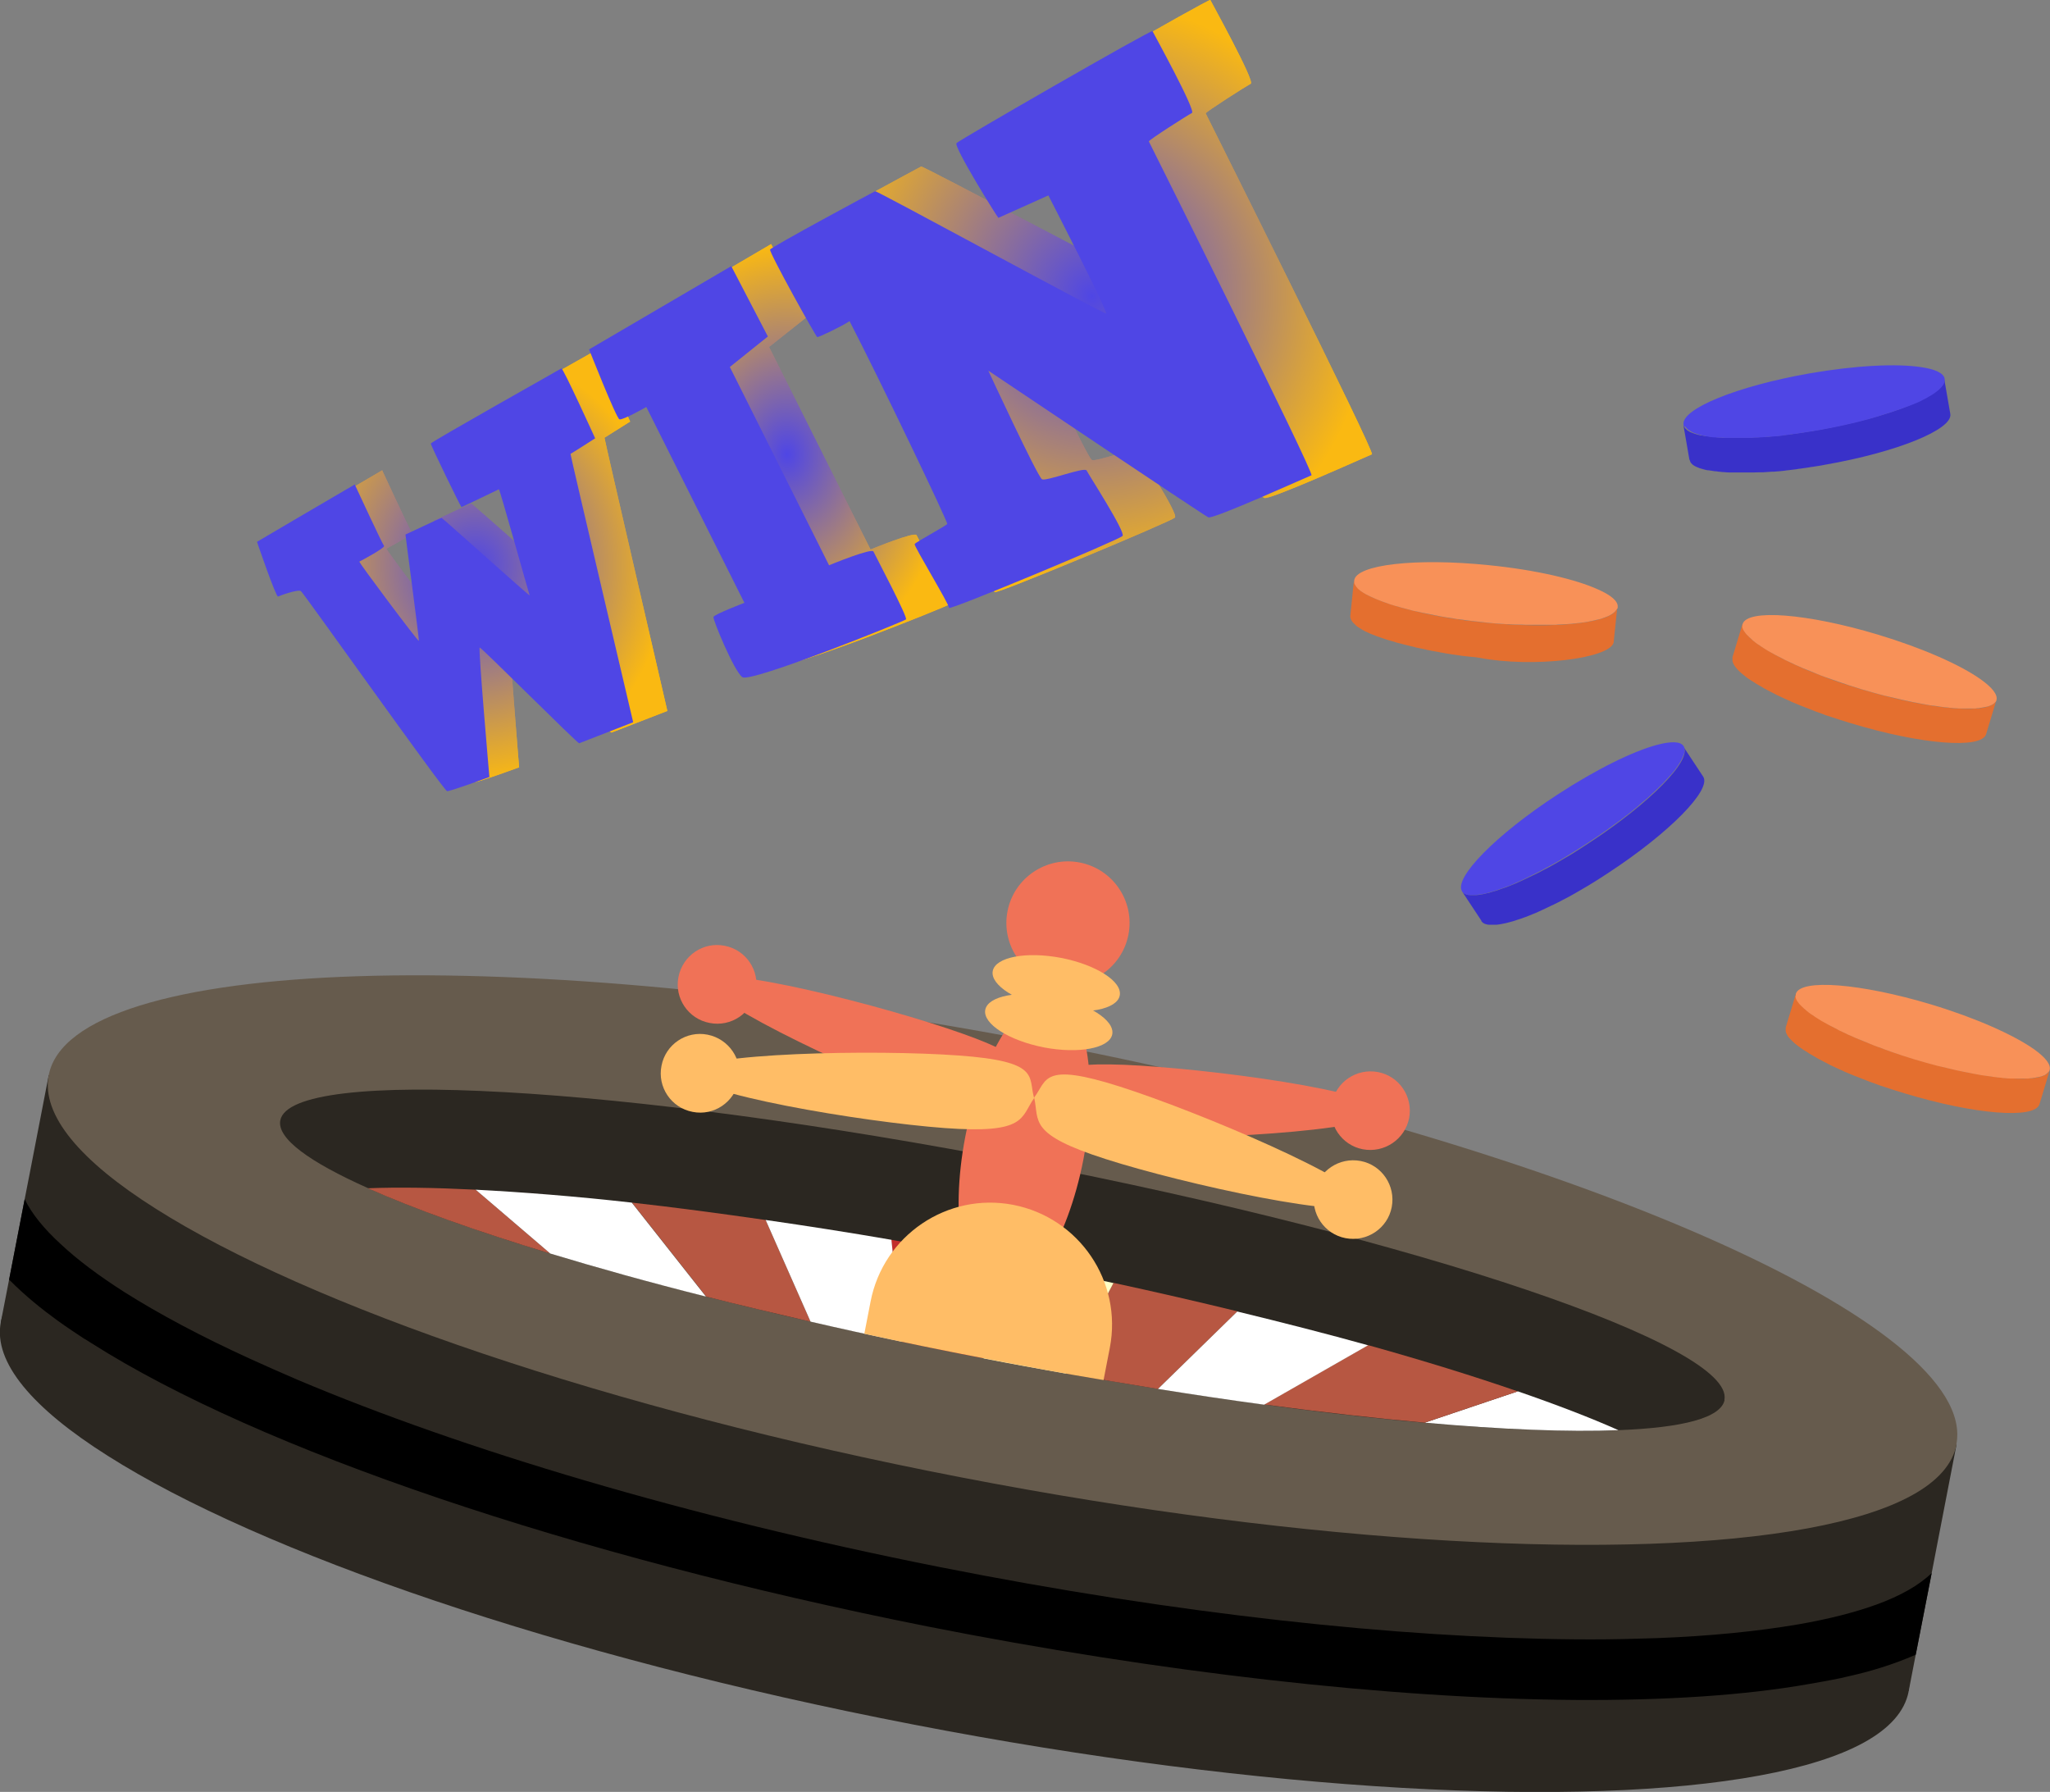 <svg width="595" height="520" viewBox="0 0 595 520" fill="none" xmlns="http://www.w3.org/2000/svg">
<rect x="0" y="0" width="595" height="520" fill="#808080" stroke="none"/>
<g clip-path="url(#clip0_402_1506)">
<path d="M110.935 136.524C110.935 136.524 119.035 154 119.505 154.528C119.974 155.056 112.403 159.102 112.168 159.22C111.874 159.337 129.601 182.912 129.777 182.501C129.953 182.149 125.903 151.185 125.961 151.127C126.079 151.127 136.527 146.142 136.761 146.142C136.996 146.142 163.175 169.424 162.94 168.896C162.705 168.368 154.194 137.462 153.959 137.58C153.725 137.697 142.983 142.916 142.748 142.916C142.455 142.916 133.651 124.678 133.709 124.209C133.709 123.681 172.449 101.983 172.918 101.689C173.388 101.396 182.896 122.332 182.896 122.332C182.896 122.332 175.559 126.965 175.442 127.024C175.325 127.082 193.696 206.311 193.696 206.311C193.696 206.311 177.907 212.41 177.496 212.586C177.027 212.762 148.442 184.378 147.972 184.437C147.503 184.437 150.672 222.673 150.672 222.673C150.672 222.673 138.992 226.954 138.053 226.895C137.114 226.837 95.616 168.661 94.794 168.075C93.972 167.488 88.572 169.424 87.927 169.717C87.34 170.01 81.646 153.355 81.763 153.59C81.763 153.59 110.759 136.583 111.053 136.407L110.935 136.524Z" fill="url(#paint0_radial_402_1506)"/>
<path d="M252.686 159.454C253.39 159.161 265.481 154.235 266.01 155.29C266.538 156.346 276.282 174.76 275.636 175.347C274.99 175.933 228.914 194.465 226.449 192.764C223.984 191.063 217.644 175.757 217.879 174.936C218.114 174.174 227.153 170.655 227.153 170.655L198.157 112.832C198.157 112.832 190.996 116.878 190.057 116.526C189.118 116.175 181.077 95.884 181.077 95.884L223.807 70.842L234.666 91.603L223.22 100.692L252.627 159.395L252.686 159.454Z" fill="url(#paint1_radial_402_1506)"/>
<path d="M278.512 152.945C278.864 152.475 287.962 147.491 288.314 146.963C288.666 146.435 268.475 104.446 259.436 86.97C257.264 88.436 250.103 91.896 249.692 91.778C249.223 91.603 235.312 66.679 235.723 65.916C236.075 65.154 266.89 48.557 267.36 48.323C267.829 48.03 335.799 84.272 336.621 84.096C337.442 83.92 319.54 49.144 319.54 49.144C319.54 49.144 304.631 55.888 304.455 55.947C304.279 56.064 291.014 34.835 292.012 33.779C293.01 32.841 351.06 -0.528 351.295 -3.01721e-05C351.529 0.528 364.266 23.575 363.034 24.279C361.801 24.924 349.827 32.548 349.945 32.9C350.121 33.251 399.249 131.481 398.193 131.833C397.136 132.243 368.434 145.204 366.966 144.5C365.499 143.855 300.992 101.338 300.992 101.338C300.992 101.338 315.608 132.888 316.899 133.475C318.19 134.12 329.812 129.604 330.34 130.777C330.869 131.95 342.021 149.015 341.023 150.188C340.025 151.303 288.549 172.766 288.666 171.828C288.784 170.89 278.16 153.472 278.453 153.003L278.512 152.945Z" fill="url(#paint2_radial_402_1506)"/>
<path d="M110.935 136.524C110.935 136.524 119.035 154 119.505 154.528C119.974 155.056 112.403 159.102 112.168 159.22C111.874 159.337 129.601 182.912 129.777 182.501C129.953 182.149 125.903 151.185 125.961 151.127C126.079 151.127 136.527 146.142 136.761 146.142C136.996 146.142 163.175 169.424 162.94 168.896C162.705 168.368 154.194 137.462 153.959 137.58C153.725 137.697 142.983 142.916 142.748 142.916C142.455 142.916 133.651 124.678 133.709 124.209C133.709 123.681 172.449 101.983 172.918 101.689C173.388 101.396 182.896 122.332 182.896 122.332C182.896 122.332 175.559 126.965 175.442 127.024C175.325 127.082 193.696 206.311 193.696 206.311C193.696 206.311 177.907 212.41 177.496 212.586C177.027 212.762 148.442 184.378 147.972 184.437C147.503 184.437 150.672 222.673 150.672 222.673C150.672 222.673 138.992 226.954 138.053 226.895C137.114 226.837 95.616 168.661 94.794 168.075C93.972 167.488 88.572 169.424 87.927 169.717C87.34 170.01 81.646 153.355 81.763 153.59C81.763 153.59 110.759 136.583 111.053 136.407L110.935 136.524Z" fill="url(#paint3_radial_402_1506)"/>
<path d="M252.686 159.454C253.39 159.161 265.481 154.235 266.01 155.29C266.538 156.346 276.282 174.76 275.636 175.347C274.99 175.933 228.914 194.465 226.449 192.764C223.984 191.063 217.644 175.757 217.879 174.936C218.114 174.174 227.153 170.655 227.153 170.655L198.157 112.832C198.157 112.832 190.996 116.878 190.057 116.526C189.118 116.175 181.077 95.884 181.077 95.884L223.807 70.842L234.666 91.603L223.22 100.692L252.627 159.395L252.686 159.454Z" fill="url(#paint4_radial_402_1506)"/>
<path d="M278.512 152.945C278.864 152.475 287.962 147.491 288.314 146.963C288.666 146.435 268.475 104.446 259.436 86.97C257.264 88.436 250.103 91.896 249.692 91.778C249.223 91.603 235.312 66.679 235.723 65.916C236.075 65.154 266.89 48.557 267.36 48.323C267.829 48.03 335.799 84.272 336.621 84.096C337.442 83.92 319.54 49.144 319.54 49.144C319.54 49.144 304.631 55.888 304.455 55.947C304.279 56.064 291.014 34.835 292.012 33.779C293.01 32.841 351.06 -0.528 351.295 -3.01721e-05C351.529 0.528 364.266 23.575 363.034 24.279C361.801 24.924 349.827 32.548 349.945 32.9C350.121 33.251 399.249 131.481 398.193 131.833C397.136 132.243 368.434 145.204 366.966 144.5C365.499 143.855 300.992 101.338 300.992 101.338C300.992 101.338 315.608 132.888 316.899 133.475C318.19 134.12 329.812 129.604 330.34 130.777C330.869 131.95 342.021 149.015 341.023 150.188C340.025 151.303 288.549 172.766 288.666 171.828C288.784 170.89 278.16 153.472 278.453 153.003L278.512 152.945Z" fill="url(#paint5_radial_402_1506)"/>
<path d="M103.011 140.688C103.011 140.688 110.994 157.929 111.463 158.399C111.933 158.926 104.596 162.856 104.303 162.973C104.009 163.09 121.383 186.313 121.559 185.961C121.735 185.61 117.627 155.173 117.685 155.114C117.803 155.114 127.898 150.247 128.192 150.306C128.427 150.306 153.959 173.294 153.725 172.766C153.49 172.239 145.038 141.861 144.803 141.978C144.568 142.095 134.179 147.139 133.944 147.139C133.709 147.139 125.022 129.194 125.022 128.724C125.022 128.255 162.529 107.202 162.94 106.909C163.409 106.674 172.742 127.2 172.742 127.2C172.742 127.2 165.698 131.715 165.581 131.715C165.464 131.774 183.777 209.595 183.777 209.595C183.777 209.595 168.516 215.518 168.105 215.694C167.694 215.87 139.696 187.838 139.227 187.897C138.757 187.897 142.044 225.488 142.044 225.488C142.044 225.488 130.716 229.651 129.777 229.593C128.837 229.534 88.161 172.121 87.34 171.535C86.518 170.948 81.235 172.825 80.707 173.118C80.12 173.412 74.485 156.991 74.603 157.226C74.603 157.226 102.718 140.688 103.011 140.571V140.688Z" fill="#4F46E5"/>
<path d="M240.653 164.028C241.357 163.735 252.979 158.985 253.508 160.041C253.977 161.096 263.545 179.159 262.958 179.745C262.371 180.331 217.938 198.218 215.473 196.517C213.066 194.817 206.844 179.745 207.079 179.041C207.314 178.279 216.06 174.936 216.06 174.936L187.592 118.11C187.592 118.11 180.666 122.039 179.786 121.687C178.846 121.335 170.981 101.396 170.981 101.396L212.244 77.235L222.868 97.643L211.833 106.498L240.712 164.204L240.653 164.028Z" fill="#4F46E5"/>
<path d="M265.54 157.812C265.834 157.343 274.638 152.534 274.931 152.065C275.225 151.596 255.444 110.369 246.581 93.186C244.527 94.593 237.601 97.936 237.19 97.819C236.779 97.643 223.162 73.188 223.514 72.426C223.866 71.663 253.507 55.712 253.977 55.477C254.447 55.243 320.186 91.133 321.008 90.957C321.829 90.781 304.279 56.709 304.279 56.709C304.279 56.709 289.957 63.16 289.781 63.218C289.605 63.277 276.634 42.458 277.631 41.52C278.629 40.523 334.214 8.503 334.508 9.031C334.742 9.559 347.186 32.137 345.953 32.782C344.779 33.368 333.275 40.699 333.451 41.051C333.627 41.403 381.64 137.521 380.643 137.932C379.645 138.283 352.116 150.775 350.708 150.13C349.299 149.484 286.847 107.554 286.847 107.554C286.847 107.554 301.168 138.459 302.46 139.104C303.751 139.691 314.845 135.41 315.373 136.524C315.901 137.638 326.76 154.411 325.821 155.525C324.882 156.639 275.401 177.282 275.46 176.402C275.577 175.464 265.188 158.398 265.481 157.929L265.54 157.812Z" fill="#4F46E5"/>
<path d="M553.972 490.854C551.741 502.465 536.128 510.558 510.713 515.25C459.295 524.75 367.26 520.235 264.895 500.413C162.353 480.591 75.483 450.506 31.285 422.474C9.45 408.693 -1.996 395.322 0.235 383.71C6.926 349.169 136.233 344.829 289.253 374.445C442.097 404.001 560.604 456.312 553.913 490.854H553.972Z" fill="#2B2721"/>
<path d="M567.883 419.132L562.365 447.633L560.663 456.488L556.319 478.714L556.026 480.18L553.972 490.795L534.25 486.983L533.78 486.866L478.665 476.251L474.85 475.548L86.4 400.424L75.6 398.313L24.3 388.402L20.485 387.64L0.235 383.71L2.583 371.63L2.641 371.336L7.161 347.996L8.628 340.489L14.146 311.988L44.374 317.853L291.014 365.589L297.94 366.938L537.654 413.267L567.883 419.132Z" fill="#2B2721"/>
<path d="M567.883 419.132C565.652 430.743 550.039 438.836 524.624 443.528C473.206 453.028 381.171 448.512 278.805 428.691C176.264 408.869 89.394 378.784 45.196 350.752C23.361 336.971 11.915 323.6 14.146 311.988C20.837 277.447 150.203 273.107 303.164 302.723C456.008 332.279 574.515 384.59 567.824 419.132H567.883Z" fill="#665B4D"/>
<path d="M500.558 406.23C499.561 411.449 488.408 414.323 469.743 415.027C437.636 416.317 383.284 411.215 320.303 400.424C308.916 398.548 297.295 396.378 285.438 394.091C273.581 391.803 262.077 389.458 250.866 386.995C188.296 373.448 135.998 357.907 106.768 344.771C89.687 337.147 80.355 330.344 81.353 325.125C84.346 309.525 180.666 314.862 296.414 337.264H296.532C412.28 359.666 503.552 390.631 500.5 406.23H500.558Z" fill="#2B2721"/>
<path d="M106.768 344.829C120.033 350.752 138.17 357.262 159.711 363.771L138.053 345.24C126.196 344.653 115.572 344.477 106.768 344.829Z" fill="#B75742"/>
<path d="M258.673 359.784L261.666 389.34C269.473 390.982 277.338 392.624 285.438 394.149L290.956 365.648C279.98 363.537 269.238 361.602 258.673 359.784Z" fill="#C22E2B"/>
<path d="M183.425 348.993L204.966 376.263C214.651 378.726 224.864 381.13 235.253 383.535L222.223 354.036C208.723 352.101 195.575 350.342 183.425 348.993Z" fill="#B75742"/>
<path d="M138.053 345.24L159.712 363.771C173.447 367.935 188.59 372.158 204.907 376.263L183.366 348.993C166.696 347.116 151.494 345.943 137.994 345.24H138.053Z" fill="white"/>
<path d="M222.223 354.036L235.253 383.535C243.882 385.528 252.686 387.464 261.725 389.34L258.732 359.784C246.171 357.614 234.079 355.737 222.281 354.036H222.223Z" fill="white"/>
<path d="M440.513 403.767L413.513 412.857C435.993 414.851 455.187 415.613 469.743 415.027C461.702 411.449 451.782 407.637 440.571 403.767H440.513Z" fill="white"/>
<path d="M397.078 390.337L366.908 407.579C383.578 409.807 399.191 411.567 413.513 412.857L440.513 403.767C427.776 399.369 413.219 394.853 397.019 390.337H397.078Z" fill="#B75742"/>
<path d="M323.18 372.275L309.327 398.547C318.425 400.131 327.347 401.656 336.093 403.063L359.16 380.544C347.597 377.729 335.623 374.972 323.18 372.275Z" fill="#B75742"/>
<path d="M359.16 380.544L336.093 403.063C346.658 404.764 356.989 406.289 366.908 407.637L397.078 390.396C385.28 387.112 372.426 383.828 359.16 380.602V380.544Z" fill="white"/>
<path d="M291.014 365.707L285.497 394.208C293.597 395.791 301.462 397.199 309.327 398.606L323.18 372.333C312.673 370.046 301.99 367.877 291.014 365.707Z" fill="#FEFEC6"/>
<path d="M327.523 271.231C325.645 280.907 316.253 287.24 306.568 285.364C296.884 283.487 290.544 274.104 292.423 264.428C294.301 254.751 303.692 248.418 313.377 250.294C323.062 252.171 329.401 261.554 327.523 271.231Z" fill="#F07257"/>
<path d="M306.157 287.534C315.255 292.167 318.953 313.044 314.434 336.56C309.855 360.077 298.644 378.022 288.431 378.96C279.333 374.327 275.636 353.45 280.155 329.934C284.734 306.417 295.944 288.472 306.157 287.534Z" fill="#F07257"/>
<path d="M214.416 313.63C213.183 319.847 207.196 323.893 201.033 322.662C194.811 321.489 190.761 315.448 191.994 309.291C193.168 303.074 199.214 299.028 205.377 300.259C211.54 301.491 215.648 307.473 214.416 313.63Z" fill="#FFBD66"/>
<path d="M219.405 287.827C218.172 294.043 212.185 298.09 205.964 296.858C199.742 295.685 195.692 289.645 196.924 283.487C198.157 277.271 204.144 273.224 210.307 274.456C216.529 275.629 220.579 281.669 219.346 287.827H219.405Z" fill="#F07257"/>
<path d="M322.123 391.1L320.303 400.483C308.916 398.606 297.294 396.436 285.438 394.149C273.581 391.862 262.077 389.516 250.866 387.053L252.686 377.67C256.383 358.552 274.931 345.943 294.066 349.638C313.318 353.391 325.821 371.982 322.123 391.1Z" fill="#FFBD66"/>
<path d="M307.977 277.975C318.19 279.969 325.762 284.836 324.999 288.883C324.236 292.929 315.314 294.63 305.16 292.694C295.005 290.701 287.375 285.833 288.138 281.787C288.901 277.74 297.823 276.039 307.977 277.975Z" fill="#FFBD66"/>
<path d="M305.805 289.234C315.96 291.228 323.59 296.096 322.827 300.142C322.064 304.189 313.142 305.889 302.988 303.954C292.834 301.96 285.203 297.093 285.966 293.046C286.729 289 295.651 287.299 305.805 289.234Z" fill="#FFBD66"/>
<path d="M300.112 318.557C298.586 311.695 302.049 308.001 279.392 299.966C256.794 291.932 207.901 279.441 204.086 284.426C205.612 291.287 252.686 312.927 275.284 321.02C297.882 329.054 296.238 323.541 300.053 318.557H300.112Z" fill="#F07257"/>
<path d="M300.112 318.557C298.41 312.399 302.049 308.001 278.218 306.3C254.388 304.541 202.912 305.42 198.979 311.167C200.681 317.325 250.338 325.594 274.168 327.353C297.999 329.113 296.179 324.304 300.171 318.615L300.112 318.557Z" fill="#FFBD66"/>
<path d="M381.523 345.944C380.29 352.16 384.399 358.142 390.562 359.314C396.784 360.487 402.771 356.441 403.945 350.283C405.119 344.067 401.069 338.085 394.906 336.912C388.684 335.739 382.697 339.786 381.523 345.944Z" fill="#FFBD66"/>
<path d="M386.512 320.14C385.338 326.356 389.388 332.338 395.551 333.511C401.773 334.684 407.76 330.637 408.993 324.48C410.167 318.263 406.117 312.282 399.953 311.109C393.732 309.936 387.745 313.982 386.571 320.14H386.512Z" fill="#F07257"/>
<path d="M300.112 318.557C304.103 312.751 302.284 308.059 326.29 308.997C350.297 309.994 400.247 316.621 401.949 322.662C397.958 328.467 346.188 330.989 322.181 330.051C298.175 329.054 301.814 324.597 300.112 318.557Z" fill="#F07257"/>
<path d="M300.112 318.557C303.986 313.513 302.284 308.059 325.058 315.331C347.832 322.603 395.199 342.601 396.784 349.404C392.91 354.447 343.723 343.656 321.008 336.384C298.234 329.113 301.697 325.359 300.17 318.557H300.112Z" fill="#FFBD66"/>
<path d="M544.639 465.637C538.3 467.924 530.728 469.859 521.924 471.384C510.243 473.378 496.45 474.785 480.954 475.372C478.958 475.43 476.904 475.489 474.85 475.548C469.156 475.723 463.169 475.782 457.065 475.724C406.176 475.313 341.727 468.452 272.642 454.729C199.39 440.185 134.179 420.598 86.4 400.424C81.587 398.372 77.009 396.319 72.607 394.325C58.461 387.874 46.252 381.365 36.215 375.031C28.761 370.281 22.539 365.648 17.609 361.015C12.737 356.558 9.215 352.218 7.161 347.996L2.641 371.336C7.278 376.028 12.268 380.016 16.728 383.241C19.546 385.294 22.128 386.936 24.3 388.402C25.122 388.871 25.885 389.34 26.589 389.809C75.307 420.774 165.992 451.445 269.121 471.97C336.445 485.283 403.065 492.906 456.947 493.317C483.595 493.493 506.545 491.968 525.093 488.684C527.383 488.273 530.552 487.746 534.25 486.983C535.072 486.807 535.893 486.573 536.774 486.397C542.585 485.107 549.335 483.113 555.909 480.239C555.909 480.239 555.909 480.18 556.026 480.18L556.32 478.714L560.663 456.488C556.965 460.065 551.565 463.115 544.639 465.637Z" fill="black"/>
<path d="M502.789 190.888L505.782 180.977C505.782 180.977 505.724 181.504 505.782 181.798C505.782 182.15 505.958 182.443 506.076 182.795C506.252 183.088 506.428 183.44 506.663 183.733C506.721 183.792 506.78 183.909 506.839 183.968C507.074 184.202 507.308 184.495 507.543 184.73C507.661 184.847 507.719 184.906 507.837 185.023C508.189 185.375 508.6 185.727 509.069 186.079C509.128 186.079 509.245 186.196 509.304 186.255C509.715 186.548 510.126 186.841 510.595 187.193C510.771 187.31 510.948 187.428 511.124 187.545C511.534 187.779 511.945 188.073 512.356 188.307C512.591 188.425 512.767 188.542 513.002 188.718C513.471 189.011 514 189.304 514.528 189.597C514.704 189.715 514.821 189.773 514.998 189.891C515.702 190.301 516.465 190.653 517.228 191.064C517.404 191.181 517.58 191.239 517.815 191.357C518.402 191.65 519.048 191.943 519.693 192.295C519.987 192.412 520.28 192.588 520.574 192.706C521.161 192.999 521.806 193.233 522.393 193.527C522.687 193.644 522.98 193.761 523.274 193.937C524.037 194.289 524.858 194.582 525.68 194.934L526.15 195.11C527.148 195.52 528.145 195.872 529.143 196.283C529.437 196.4 529.73 196.517 530.024 196.635C530.787 196.928 531.55 197.221 532.313 197.456C532.665 197.573 533.017 197.69 533.428 197.866C534.191 198.16 534.954 198.394 535.776 198.629C536.128 198.746 536.48 198.863 536.832 198.981C537.948 199.332 539.122 199.684 540.237 200.036C560.546 206.135 578.154 207.543 579.446 203.144L576.452 213.055C575.102 217.454 557.552 216.046 537.243 209.888C536.069 209.537 534.954 209.185 533.839 208.833C533.487 208.715 533.135 208.598 532.782 208.481C532.019 208.246 531.198 207.953 530.435 207.719C530.082 207.601 529.672 207.484 529.319 207.308C528.556 207.015 527.793 206.78 527.03 206.487C526.737 206.37 526.443 206.252 526.15 206.135C525.152 205.725 524.154 205.373 523.156 204.962C522.98 204.904 522.863 204.845 522.687 204.786C521.865 204.434 521.102 204.141 520.28 203.789C519.987 203.672 519.693 203.555 519.4 203.379C518.754 203.086 518.167 202.851 517.58 202.558C517.287 202.441 516.993 202.265 516.7 202.147C516.054 201.854 515.408 201.561 514.821 201.209L514.234 200.916C513.471 200.505 512.708 200.153 512.004 199.743C511.828 199.626 511.652 199.567 511.534 199.45C511.006 199.156 510.478 198.863 510.008 198.57C509.774 198.453 509.598 198.335 509.363 198.159C508.952 197.925 508.541 197.632 508.13 197.397C507.954 197.28 507.778 197.163 507.602 197.045C507.132 196.752 506.721 196.4 506.369 196.107C506.311 196.048 506.193 195.99 506.134 195.931C505.665 195.579 505.254 195.227 504.902 194.875C504.784 194.758 504.726 194.699 504.608 194.582C504.432 194.406 504.256 194.23 504.139 194.113C504.08 193.996 504.021 193.937 503.904 193.82C503.845 193.761 503.787 193.644 503.728 193.585C503.493 193.292 503.258 192.94 503.141 192.647C502.965 192.354 502.906 192.06 502.847 191.767V191.65C502.847 191.357 502.847 191.064 502.847 190.829L502.789 190.888Z" fill="#E46F2F"/>
<path d="M505.724 181.622V181.504C505.724 181.329 505.724 181.211 505.782 181.094C507.132 176.637 524.683 178.044 544.991 184.143C558.022 188.073 568.998 192.94 574.926 197.162C578.213 199.508 579.915 201.619 579.446 203.203C579.446 203.379 579.328 203.555 579.211 203.672C579.211 203.672 579.152 203.731 579.094 203.789C578.976 203.907 578.859 204.024 578.741 204.141C578.624 204.258 578.507 204.317 578.389 204.376C578.213 204.493 578.037 204.61 577.861 204.669C577.685 204.728 577.568 204.786 577.391 204.845C577.157 204.962 576.922 205.021 576.628 205.079C576.452 205.079 576.276 205.197 576.041 205.197C575.748 205.255 575.454 205.314 575.102 205.373C574.868 205.373 574.633 205.431 574.398 205.49C574.046 205.49 573.694 205.549 573.283 205.607C573.048 205.607 572.754 205.607 572.52 205.607C572.109 205.607 571.698 205.607 571.228 205.607C570.935 205.607 570.641 205.607 570.348 205.607C569.878 205.607 569.409 205.607 568.939 205.607C568.646 205.607 568.294 205.607 568 205.549C567.472 205.549 567.002 205.49 566.415 205.431C566.063 205.431 565.711 205.373 565.359 205.314C564.831 205.314 564.244 205.197 563.657 205.138C563.304 205.138 562.894 205.021 562.541 204.962C561.954 204.904 561.367 204.786 560.722 204.728C560.311 204.728 559.959 204.61 559.548 204.552C558.902 204.434 558.257 204.317 557.611 204.2C557.2 204.141 556.848 204.024 556.437 203.965C555.733 203.848 555.028 203.731 554.324 203.555C553.972 203.496 553.561 203.379 553.209 203.32C552.446 203.144 551.683 202.968 550.92 202.792C550.567 202.734 550.274 202.616 549.922 202.558C549.1 202.382 548.22 202.147 547.398 201.971C547.222 201.971 547.046 201.854 546.87 201.854C544.698 201.268 542.467 200.681 540.178 199.977C537.83 199.274 535.541 198.511 533.37 197.749L533.076 197.632C532.137 197.338 531.256 196.987 530.376 196.693C530.141 196.635 529.906 196.517 529.672 196.459C528.85 196.166 528.087 195.872 527.265 195.52C526.972 195.403 526.678 195.286 526.443 195.169C525.68 194.875 524.976 194.582 524.272 194.289C523.978 194.172 523.685 194.054 523.391 193.937C522.687 193.644 522.041 193.351 521.396 193.057C521.102 192.94 520.809 192.823 520.515 192.647C519.869 192.354 519.283 192.06 518.637 191.767C518.402 191.65 518.109 191.533 517.815 191.357C517.228 191.063 516.641 190.77 516.113 190.477C515.878 190.36 515.643 190.242 515.409 190.125C514.88 189.832 514.352 189.539 513.824 189.245C513.589 189.128 513.413 189.011 513.178 188.894C512.709 188.6 512.239 188.307 511.769 188.014C511.593 187.897 511.417 187.779 511.241 187.662C510.83 187.369 510.419 187.076 510.009 186.841C509.832 186.724 509.715 186.606 509.539 186.489C509.187 186.196 508.835 185.961 508.541 185.668C508.424 185.551 508.306 185.434 508.189 185.316C507.896 185.082 507.602 184.789 507.367 184.554C507.25 184.437 507.191 184.319 507.074 184.261C506.839 184.026 506.663 183.792 506.487 183.557C506.428 183.44 506.369 183.322 506.252 183.264C506.135 183.029 506.017 182.795 505.9 182.619C505.9 182.501 505.841 182.443 505.782 182.325C505.724 182.15 505.665 181.915 505.665 181.739L505.724 181.622Z" fill="#F89158"/>
<path d="M518.285 298.207L521.278 288.296C521.278 288.296 521.161 288.824 521.278 289.117C521.278 289.469 521.395 289.762 521.571 290.114C521.748 290.407 521.924 290.759 522.158 291.052C522.217 291.111 522.276 291.228 522.335 291.287C522.569 291.521 522.804 291.815 523.039 292.049C523.156 292.167 523.215 292.225 523.332 292.342C523.685 292.694 524.095 293.046 524.565 293.398L524.8 293.574C525.211 293.867 525.621 294.16 526.091 294.512C526.267 294.63 526.443 294.747 526.619 294.864C527.03 295.099 527.441 295.392 527.852 295.627C528.087 295.744 528.263 295.861 528.498 296.037C528.967 296.33 529.495 296.624 530.024 296.917C530.2 297.034 530.317 297.093 530.493 297.21C531.198 297.62 531.961 297.972 532.724 298.383C532.9 298.5 533.076 298.559 533.311 298.676C533.898 298.969 534.543 299.263 535.189 299.614C535.482 299.732 535.776 299.908 536.069 300.025C536.656 300.318 537.302 300.553 537.889 300.846C538.182 300.963 538.476 301.08 538.769 301.256C539.532 301.608 540.354 301.902 541.176 302.253C541.352 302.312 541.469 302.371 541.645 302.429C542.643 302.84 543.641 303.192 544.639 303.602C544.932 303.72 545.226 303.837 545.519 303.954C546.282 304.247 547.046 304.482 547.809 304.775C548.161 304.892 548.513 305.01 548.924 305.186C549.687 305.42 550.45 305.713 551.272 305.948C551.624 306.065 551.976 306.183 552.328 306.3C553.443 306.652 554.559 307.004 555.732 307.355C576.041 313.454 593.65 314.862 594.941 310.522L591.948 320.433C590.598 324.831 573.048 323.424 552.739 317.266C551.565 316.914 550.45 316.563 549.335 316.211C548.982 316.093 548.63 315.976 548.278 315.859C547.515 315.624 546.752 315.331 545.93 315.097L544.815 314.686C544.052 314.393 543.289 314.158 542.526 313.865C542.232 313.748 541.939 313.63 541.645 313.513C540.648 313.103 539.65 312.751 538.652 312.34L538.182 312.164C537.361 311.812 536.598 311.519 535.776 311.167C535.482 311.05 535.189 310.933 534.895 310.757C534.25 310.464 533.663 310.229 533.076 309.936C532.782 309.819 532.489 309.643 532.195 309.525C531.55 309.232 530.904 308.939 530.317 308.587C530.141 308.47 529.965 308.411 529.73 308.294C528.967 307.883 528.204 307.473 527.5 307.121C527.324 307.004 527.206 306.945 527.03 306.828C526.502 306.534 525.974 306.241 525.504 305.948C525.269 305.831 525.093 305.713 524.858 305.537C524.448 305.244 524.037 305.01 523.626 304.775C523.45 304.658 523.274 304.541 523.098 304.423C522.628 304.13 522.217 303.778 521.806 303.485C521.748 303.485 521.63 303.368 521.571 303.309C521.102 302.957 520.691 302.605 520.339 302.253C520.222 302.136 520.163 302.077 520.045 301.96C519.869 301.784 519.693 301.608 519.576 301.491C519.517 301.374 519.458 301.315 519.341 301.256C519.282 301.198 519.224 301.081 519.165 301.022C518.93 300.729 518.695 300.377 518.578 300.084C518.402 299.79 518.343 299.497 518.285 299.204V299.087C518.285 298.793 518.285 298.5 518.285 298.266V298.207Z" fill="#E46F2F"/>
<path d="M521.219 288.941V288.824C521.219 288.648 521.219 288.531 521.219 288.413C522.569 283.956 540.061 285.364 560.428 291.463C573.459 295.392 584.435 300.318 590.363 304.482C593.65 306.828 595.352 308.939 594.883 310.522C594.883 310.698 594.765 310.816 594.648 310.991C594.648 310.991 594.589 311.05 594.531 311.109C594.413 311.226 594.296 311.343 594.178 311.461C594.061 311.578 593.944 311.637 593.826 311.754C593.65 311.871 593.474 311.988 593.298 312.047C593.122 312.106 593.005 312.164 592.828 312.223C592.594 312.34 592.359 312.399 592.065 312.458C591.889 312.458 591.654 312.575 591.478 312.575C591.185 312.634 590.891 312.692 590.539 312.751C590.304 312.751 590.07 312.809 589.835 312.868C589.483 312.868 589.131 312.927 588.72 312.985C588.485 312.985 588.191 312.985 587.957 312.985C587.546 312.985 587.135 312.985 586.665 312.985C586.372 312.985 586.078 312.985 585.785 312.985C585.315 312.985 584.846 312.985 584.376 312.985C584.083 312.985 583.731 312.985 583.437 312.985C582.909 312.985 582.439 312.927 581.852 312.868C581.5 312.868 581.148 312.809 580.796 312.751C580.267 312.751 579.681 312.634 579.094 312.575C578.741 312.575 578.331 312.458 577.978 312.399C577.391 312.34 576.804 312.223 576.159 312.164C575.748 312.106 575.396 312.047 574.985 311.988C574.339 311.871 573.694 311.754 573.048 311.637C572.637 311.578 572.285 311.461 571.874 311.402C571.17 311.285 570.465 311.109 569.761 310.991C569.409 310.933 568.998 310.816 568.646 310.757C567.883 310.581 567.12 310.464 566.357 310.229C566.004 310.17 565.711 310.053 565.359 309.995C564.537 309.819 563.657 309.584 562.835 309.408C562.659 309.408 562.483 309.291 562.307 309.291C560.135 308.704 557.904 308.118 555.615 307.414C553.267 306.71 550.978 305.948 548.807 305.186L548.513 305.068C547.574 304.775 546.693 304.423 545.813 304.071C545.578 303.954 545.343 303.896 545.109 303.837C544.287 303.544 543.524 303.25 542.702 302.899C542.409 302.781 542.115 302.664 541.88 302.547C541.117 302.253 540.413 301.96 539.709 301.667C539.415 301.55 539.122 301.432 538.828 301.315C538.124 301.022 537.478 300.729 536.833 300.435C536.539 300.318 536.246 300.201 535.952 300.025C535.306 299.732 534.719 299.439 534.074 299.145C533.839 299.028 533.546 298.911 533.311 298.735C532.724 298.442 532.137 298.148 531.609 297.855C531.374 297.738 531.139 297.621 530.904 297.503C530.376 297.21 529.848 296.917 529.319 296.624C529.085 296.506 528.909 296.389 528.674 296.272C528.204 295.979 527.735 295.685 527.265 295.392C527.089 295.275 526.913 295.157 526.737 295.04C526.326 294.747 525.915 294.454 525.504 294.219L525.035 293.867C524.682 293.574 524.33 293.34 524.037 293.046C523.919 292.929 523.802 292.812 523.626 292.694C523.332 292.401 523.039 292.167 522.804 291.932C522.687 291.815 522.628 291.697 522.511 291.639C522.276 291.404 522.1 291.17 521.924 290.935C521.865 290.818 521.806 290.701 521.689 290.642C521.572 290.407 521.454 290.173 521.337 289.997C521.337 289.879 521.278 289.762 521.219 289.704C521.219 289.528 521.102 289.293 521.102 289.117L521.219 288.941Z" fill="#F89158"/>
<path d="M490.345 133.416L488.585 123.271C488.585 123.271 488.761 123.798 488.937 124.033C489.113 124.326 489.348 124.561 489.641 124.795C489.641 124.795 490.228 125.206 490.58 125.382C490.698 125.382 490.756 125.499 490.874 125.499C491.167 125.616 491.519 125.734 491.813 125.851C491.93 125.851 492.048 125.968 492.165 125.968C492.635 126.086 493.163 126.262 493.75 126.379C493.867 126.379 493.926 126.379 494.043 126.379C494.513 126.496 495.041 126.555 495.569 126.613C495.804 126.613 495.98 126.613 496.215 126.672C496.685 126.672 497.154 126.789 497.682 126.848C497.917 126.848 498.152 126.848 498.445 126.907C499.032 126.907 499.619 126.965 500.206 127.024C500.382 127.024 500.559 127.024 500.793 127.024C501.615 127.024 502.437 127.024 503.317 127.024H503.963C504.667 127.024 505.372 127.024 506.076 127.024C506.369 127.024 506.722 127.024 507.015 127.024C507.661 127.024 508.365 127.024 509.011 126.907C509.363 126.907 509.656 126.907 510.009 126.907C510.83 126.907 511.711 126.789 512.591 126.731C512.767 126.731 512.943 126.731 513.119 126.731C514.176 126.613 515.232 126.555 516.289 126.437C516.582 126.437 516.935 126.379 517.228 126.32C518.05 126.203 518.813 126.144 519.635 126.027C520.046 126.027 520.398 125.91 520.809 125.851C521.63 125.734 522.393 125.616 523.215 125.499C523.567 125.499 523.919 125.382 524.33 125.323C525.504 125.147 526.678 124.971 527.852 124.737C548.748 121.042 565.065 114.415 564.302 109.958L566.063 120.104C566.885 124.619 550.509 131.246 529.613 134.882C528.439 135.117 527.265 135.293 526.091 135.469C525.739 135.469 525.387 135.586 524.976 135.645C524.154 135.762 523.332 135.879 522.569 135.996C522.159 135.996 521.806 136.114 521.396 136.172C520.574 136.29 519.752 136.348 518.989 136.466C518.696 136.466 518.343 136.524 518.05 136.583C516.993 136.7 515.878 136.818 514.88 136.876C514.704 136.876 514.528 136.876 514.352 136.876C513.472 136.935 512.65 136.993 511.769 137.052C511.417 137.052 511.124 137.052 510.772 137.052C510.067 137.052 509.422 137.111 508.776 137.111C508.424 137.111 508.13 137.111 507.837 137.111C507.132 137.111 506.428 137.111 505.724 137.111H505.078C504.198 137.111 503.376 137.111 502.554 137.111C502.378 137.111 502.202 137.111 502.026 137.111C501.439 137.111 500.793 137.052 500.265 136.993C500.03 136.993 499.795 136.993 499.502 136.935C499.032 136.935 498.504 136.818 498.035 136.759C497.8 136.759 497.565 136.759 497.389 136.7C496.861 136.642 496.332 136.524 495.863 136.466C495.745 136.466 495.687 136.466 495.569 136.466C494.982 136.348 494.513 136.231 493.985 136.055C493.867 136.055 493.75 135.996 493.574 135.938C493.339 135.879 493.104 135.821 492.928 135.703C492.811 135.703 492.693 135.586 492.635 135.586C492.517 135.586 492.458 135.469 492.341 135.469C491.989 135.293 491.637 135.117 491.402 134.941C491.402 134.941 490.932 134.53 490.756 134.296C490.58 133.944 490.463 133.709 490.404 133.416H490.345Z" fill="#3931C9"/>
<path d="M488.819 123.798C488.819 123.798 488.819 123.74 488.76 123.681C488.702 123.564 488.643 123.388 488.643 123.271C487.821 118.696 504.139 112.07 525.093 108.375C538.534 106.029 550.508 105.443 557.669 106.557C561.661 107.143 564.126 108.258 564.419 109.9C564.419 110.076 564.419 110.252 564.419 110.427C564.419 110.427 564.419 110.545 564.419 110.603C564.419 110.779 564.361 110.897 564.302 111.073C564.302 111.19 564.185 111.307 564.126 111.483C564.009 111.659 563.891 111.835 563.774 112.011C563.656 112.128 563.539 112.245 563.422 112.421C563.245 112.597 563.069 112.773 562.893 112.949C562.776 113.066 562.6 113.184 562.424 113.36C562.189 113.536 561.954 113.712 561.661 113.946C561.485 114.063 561.308 114.181 561.074 114.357C560.78 114.533 560.487 114.767 560.135 114.943C559.9 115.06 559.665 115.178 559.43 115.354C559.078 115.53 558.726 115.764 558.315 115.94C558.08 116.057 557.787 116.175 557.552 116.351C557.141 116.526 556.73 116.761 556.261 116.937C555.967 117.054 555.674 117.172 555.38 117.289C554.911 117.465 554.441 117.699 553.913 117.875C553.619 117.993 553.267 118.11 552.915 118.227C552.387 118.403 551.858 118.638 551.33 118.814C550.978 118.931 550.626 119.048 550.274 119.165C549.687 119.341 549.158 119.576 548.571 119.752C548.219 119.869 547.808 119.987 547.398 120.104C546.752 120.28 546.165 120.514 545.519 120.69C545.167 120.808 544.756 120.925 544.404 121.042C543.7 121.218 543.054 121.453 542.35 121.629C541.998 121.746 541.587 121.804 541.234 121.922C540.471 122.098 539.767 122.332 539.004 122.508C538.652 122.567 538.358 122.684 538.006 122.743C537.185 122.919 536.304 123.153 535.482 123.329L534.954 123.447C532.724 123.916 530.493 124.385 528.145 124.795C525.739 125.206 523.391 125.558 521.043 125.91H520.75C519.811 126.086 518.871 126.203 517.932 126.32C517.697 126.32 517.404 126.379 517.169 126.437C516.289 126.555 515.467 126.613 514.587 126.672C514.293 126.672 514 126.731 513.706 126.731C512.884 126.789 512.121 126.848 511.358 126.907C511.065 126.907 510.713 126.907 510.419 126.965C509.656 126.965 508.952 127.024 508.247 127.082C507.954 127.082 507.602 127.082 507.308 127.082C506.604 127.082 505.9 127.082 505.254 127.082C504.96 127.082 504.667 127.082 504.373 127.082C503.728 127.082 503.082 127.082 502.437 127.082C502.143 127.082 501.908 127.082 501.615 127.082C500.969 127.082 500.382 127.082 499.795 127.024C499.56 127.024 499.326 127.024 499.091 127.024C498.504 127.024 497.976 126.907 497.447 126.907C497.213 126.907 496.978 126.907 496.802 126.848C496.273 126.789 495.804 126.731 495.334 126.613C495.158 126.613 494.923 126.555 494.747 126.496C494.278 126.437 493.867 126.32 493.456 126.203C493.28 126.203 493.104 126.144 492.986 126.086C492.576 125.968 492.282 125.851 491.93 125.734C491.813 125.734 491.636 125.616 491.519 125.558C491.226 125.44 490.932 125.323 490.697 125.147C490.58 125.089 490.463 125.03 490.404 124.971C490.169 124.854 489.993 124.678 489.817 124.561C489.758 124.502 489.641 124.385 489.582 124.326C489.406 124.15 489.289 124.033 489.23 123.857L488.819 123.798Z" fill="#4F46E5"/>
<path d="M430.006 267.242L424.312 258.622C424.312 258.622 424.665 259.032 424.899 259.208C424.899 259.208 425.428 259.501 425.78 259.619C426.073 259.677 426.484 259.736 426.895 259.736C427.012 259.736 427.13 259.736 427.188 259.736C427.482 259.736 427.834 259.736 428.245 259.736C428.362 259.736 428.48 259.736 428.656 259.736C429.125 259.677 429.654 259.619 430.241 259.501C430.358 259.501 430.417 259.501 430.534 259.443C431.004 259.325 431.532 259.208 432.06 259.091C432.295 259.091 432.471 258.974 432.706 258.915C433.175 258.798 433.645 258.622 434.115 258.504C434.349 258.446 434.584 258.329 434.819 258.27C435.347 258.094 435.934 257.859 436.521 257.683C436.697 257.625 436.873 257.566 437.049 257.508C437.812 257.214 438.575 256.921 439.397 256.569C439.573 256.511 439.808 256.393 439.984 256.335C440.63 256.041 441.275 255.748 441.921 255.455C442.215 255.338 442.508 255.162 442.802 255.044C443.389 254.751 444.034 254.458 444.621 254.165C444.915 254.047 445.208 253.872 445.502 253.754C446.265 253.402 447.028 252.992 447.791 252.581C447.967 252.523 448.084 252.405 448.26 252.347C449.199 251.878 450.139 251.35 451.078 250.822L451.899 250.353C452.604 249.942 453.308 249.532 454.012 249.121C454.365 248.945 454.658 248.711 455.01 248.535C455.715 248.124 456.419 247.714 457.123 247.245L458.063 246.658C459.06 246.013 460.058 245.368 461.056 244.723C478.841 233.111 491.167 220.562 488.643 216.75L494.337 225.37C496.86 229.182 484.476 241.732 466.749 253.344C465.752 253.989 464.754 254.634 463.756 255.279C463.463 255.455 463.11 255.69 462.817 255.865C462.113 256.276 461.408 256.745 460.704 257.156C460.352 257.332 460.058 257.566 459.706 257.742C459.002 258.153 458.297 258.563 457.593 258.974C457.299 259.15 457.065 259.267 456.771 259.443C455.832 259.971 454.893 260.498 453.954 260.968C453.778 261.026 453.66 261.143 453.484 261.202C452.721 261.613 451.958 262.023 451.195 262.375C450.902 262.551 450.608 262.668 450.315 262.786C449.728 263.079 449.082 263.372 448.495 263.665C448.202 263.782 447.908 263.958 447.615 264.076C446.969 264.369 446.323 264.662 445.678 264.955C445.502 265.014 445.267 265.131 445.091 265.19C444.269 265.542 443.506 265.835 442.743 266.128C442.567 266.187 442.391 266.246 442.215 266.304C441.628 266.539 441.099 266.715 440.512 266.891C440.278 266.949 440.043 267.067 439.808 267.125C439.339 267.301 438.869 267.418 438.399 267.536C438.165 267.594 437.989 267.653 437.754 267.712C437.225 267.829 436.697 268.005 436.228 268.063C436.11 268.063 436.052 268.064 435.934 268.122C435.347 268.239 434.819 268.298 434.349 268.357C434.232 268.357 434.056 268.357 433.938 268.357C433.704 268.357 433.469 268.357 433.234 268.357C433.117 268.357 432.999 268.357 432.882 268.357C432.765 268.357 432.647 268.357 432.588 268.357C432.178 268.357 431.825 268.357 431.473 268.239C431.121 268.181 430.828 268.064 430.593 267.888H430.534C430.534 267.888 430.065 267.477 429.888 267.242H430.006Z" fill="#3931C9"/>
<path d="M424.782 259.091C424.782 259.091 424.723 259.091 424.665 259.032C424.547 258.915 424.43 258.798 424.371 258.681C421.847 254.81 434.173 242.26 451.958 230.649C463.345 223.201 474.145 217.923 481.13 216.105C485.004 215.108 487.763 215.108 488.643 216.515C488.76 216.633 488.819 216.808 488.878 216.984C488.878 216.984 488.878 217.102 488.878 217.16C488.878 217.336 488.878 217.512 488.878 217.688C488.878 217.805 488.878 217.981 488.878 218.099C488.878 218.275 488.878 218.509 488.76 218.744C488.76 218.92 488.702 219.037 488.584 219.213C488.526 219.447 488.408 219.682 488.291 219.917C488.232 220.093 488.115 220.269 488.056 220.444C487.939 220.738 487.763 220.972 487.586 221.265C487.469 221.441 487.352 221.676 487.234 221.852C487.058 222.145 486.823 222.438 486.589 222.79C486.413 223.025 486.295 223.201 486.119 223.435C485.884 223.787 485.591 224.08 485.297 224.432C485.121 224.667 484.945 224.901 484.71 225.077C484.417 225.429 484.123 225.781 483.771 226.133C483.536 226.368 483.302 226.602 483.126 226.837C482.773 227.189 482.421 227.599 482.01 227.951C481.776 228.185 481.541 228.42 481.247 228.713C480.836 229.124 480.426 229.476 480.015 229.886C479.721 230.121 479.428 230.414 479.193 230.649C478.723 231.059 478.313 231.47 477.843 231.88C477.55 232.115 477.256 232.408 476.904 232.642C476.434 233.053 475.906 233.463 475.436 233.933C475.143 234.167 474.849 234.46 474.497 234.695C473.969 235.164 473.382 235.575 472.854 236.044C472.56 236.278 472.267 236.513 471.915 236.748C471.328 237.217 470.682 237.686 470.095 238.155C469.802 238.331 469.567 238.566 469.273 238.741C468.569 239.269 467.865 239.738 467.16 240.266C466.984 240.384 466.867 240.501 466.691 240.618C464.871 241.908 462.934 243.257 460.939 244.547C458.884 245.896 456.889 247.128 454.893 248.359C454.776 248.359 454.717 248.476 454.599 248.535C453.778 249.004 452.956 249.532 452.134 250.001C451.899 250.119 451.665 250.236 451.489 250.353C450.725 250.764 449.962 251.174 449.258 251.585C449.023 251.702 448.73 251.878 448.495 251.995C447.791 252.406 447.086 252.758 446.382 253.109C446.089 253.227 445.854 253.403 445.56 253.52C444.856 253.872 444.21 254.165 443.565 254.517C443.271 254.634 442.978 254.81 442.743 254.927C442.097 255.221 441.51 255.514 440.865 255.807C440.571 255.924 440.336 256.042 440.043 256.159C439.456 256.452 438.869 256.687 438.282 256.921C438.047 257.039 437.754 257.156 437.519 257.214C436.932 257.449 436.404 257.625 435.817 257.86C435.582 257.918 435.347 258.035 435.112 258.094C434.584 258.27 434.056 258.446 433.528 258.622C433.293 258.681 433.117 258.739 432.882 258.798C432.412 258.915 431.943 259.091 431.473 259.208C431.297 259.208 431.062 259.326 430.886 259.326C430.417 259.443 430.006 259.502 429.595 259.56C429.419 259.56 429.243 259.56 429.125 259.619C428.715 259.619 428.362 259.736 428.01 259.736C427.834 259.736 427.717 259.736 427.599 259.736C427.247 259.736 426.954 259.736 426.66 259.736C426.543 259.736 426.425 259.736 426.308 259.736C426.073 259.736 425.78 259.619 425.604 259.56C425.486 259.56 425.369 259.502 425.31 259.443C425.134 259.384 424.958 259.267 424.782 259.15V259.091Z" fill="#4F46E5"/>
<path d="M391.927 178.617L392.983 168.354C392.983 168.354 392.983 168.882 393.101 169.175C393.218 169.527 393.335 169.82 393.57 170.113C393.57 170.113 394.04 170.641 394.333 170.934C394.392 170.993 394.509 171.052 394.568 171.169C394.803 171.404 395.096 171.58 395.39 171.756C395.507 171.814 395.625 171.931 395.742 171.99C396.153 172.283 396.622 172.518 397.151 172.811C397.209 172.811 397.327 172.87 397.386 172.928C397.855 173.163 398.325 173.398 398.794 173.573C398.97 173.691 399.205 173.749 399.381 173.808C399.792 173.984 400.262 174.16 400.731 174.336C400.966 174.453 401.201 174.512 401.436 174.629C401.964 174.805 402.551 175.04 403.138 175.216C403.314 175.274 403.49 175.333 403.666 175.391C404.429 175.626 405.251 175.861 406.073 176.154C406.249 176.154 406.483 176.271 406.659 176.33C407.305 176.506 408.009 176.682 408.714 176.858C409.007 176.916 409.359 177.033 409.653 177.092C410.299 177.268 410.944 177.385 411.59 177.561C411.883 177.62 412.236 177.679 412.529 177.796C413.351 177.972 414.173 178.148 415.053 178.324C415.229 178.324 415.405 178.382 415.523 178.441C416.52 178.617 417.636 178.851 418.692 179.027C418.986 179.027 419.338 179.145 419.631 179.203C420.453 179.321 421.216 179.438 422.038 179.555C422.449 179.555 422.801 179.672 423.212 179.731C424.033 179.848 424.796 179.966 425.618 180.083C425.97 180.083 426.323 180.2 426.733 180.2C427.907 180.318 429.081 180.494 430.314 180.611C451.444 182.722 468.936 180.787 469.405 176.212L468.349 186.475C467.116 191.167 444.812 193.864 429.257 190.874C428.083 190.639 426.851 190.639 425.677 190.463C425.325 190.463 424.973 190.346 424.562 190.346C423.74 190.228 422.918 190.111 422.155 189.994C421.744 189.994 421.392 189.877 420.981 189.818C420.16 189.701 419.338 189.583 418.575 189.407C418.281 189.407 417.929 189.29 417.636 189.232C416.579 189.056 415.523 188.88 414.466 188.645C414.29 188.645 414.114 188.586 413.996 188.528C413.116 188.352 412.294 188.176 411.473 188C411.179 187.941 410.827 187.883 410.533 187.765C409.888 187.59 409.183 187.472 408.596 187.296L407.657 187.062C406.953 186.886 406.307 186.71 405.603 186.534C405.427 186.534 405.192 186.417 405.016 186.358C404.194 186.123 403.372 185.889 402.609 185.654C402.433 185.596 402.257 185.537 402.081 185.478C401.494 185.302 400.907 185.068 400.379 184.892C400.144 184.833 399.909 184.716 399.675 184.657C399.205 184.481 398.736 184.305 398.325 184.129C398.149 184.071 397.914 183.954 397.738 183.895C397.209 183.66 396.74 183.426 396.329 183.25C396.27 183.25 396.153 183.191 396.094 183.133C395.566 182.839 395.096 182.605 394.686 182.312C394.568 182.253 394.451 182.136 394.333 182.077C394.157 181.96 393.922 181.842 393.746 181.666C393.629 181.608 393.57 181.549 393.512 181.432C393.453 181.373 393.336 181.315 393.277 181.197C392.983 180.963 392.69 180.669 392.514 180.435C392.514 180.435 392.162 179.907 392.044 179.614V179.497C391.927 179.203 391.868 178.91 391.927 178.676V178.617Z" fill="#E46F2F"/>
<path d="M393.042 168.999C393.042 168.999 393.042 168.94 393.042 168.882C393.042 168.764 393.042 168.589 393.042 168.471C393.512 163.838 411.003 161.844 432.133 164.014C445.692 165.363 457.431 168.119 463.947 171.11C467.644 172.752 469.699 174.512 469.523 176.154C469.523 176.33 469.523 176.506 469.405 176.623C469.405 176.623 469.347 176.74 469.288 176.74C469.229 176.857 469.112 177.033 468.994 177.151C468.936 177.268 468.818 177.385 468.701 177.502C468.584 177.62 468.407 177.796 468.231 177.913C468.114 178.03 467.938 178.089 467.821 178.206C467.586 178.324 467.41 178.441 467.116 178.617C466.94 178.675 466.764 178.793 466.588 178.851C466.294 178.969 466.001 179.086 465.707 179.203C465.473 179.262 465.297 179.32 465.062 179.438C464.71 179.555 464.357 179.672 464.005 179.731C463.771 179.79 463.477 179.848 463.242 179.907C462.831 180.024 462.421 180.083 462.01 180.2C461.716 180.2 461.423 180.317 461.129 180.376C460.66 180.435 460.19 180.552 459.721 180.611C459.427 180.611 459.075 180.669 458.781 180.728C458.253 180.787 457.784 180.845 457.197 180.904C456.844 180.904 456.492 180.962 456.14 181.021C455.612 181.021 455.025 181.138 454.438 181.138C454.086 181.138 453.675 181.138 453.323 181.197C452.736 181.197 452.149 181.256 451.503 181.314C451.092 181.314 450.681 181.314 450.27 181.314C449.625 181.314 448.979 181.314 448.334 181.314C447.923 181.314 447.57 181.314 447.16 181.314C446.455 181.314 445.751 181.314 445.047 181.314C444.694 181.314 444.283 181.314 443.873 181.314C443.11 181.314 442.347 181.314 441.525 181.256C441.173 181.256 440.82 181.256 440.527 181.256C439.647 181.256 438.825 181.197 437.944 181.138C437.768 181.138 437.592 181.138 437.357 181.138C435.127 181.021 432.779 180.845 430.431 180.552C428.025 180.317 425.618 180.024 423.329 179.672H423.036C422.096 179.496 421.157 179.32 420.218 179.203C419.983 179.203 419.69 179.145 419.455 179.086C418.575 178.969 417.753 178.793 416.931 178.617C416.638 178.617 416.344 178.499 416.051 178.441C415.229 178.265 414.466 178.148 413.703 177.972C413.409 177.913 413.057 177.854 412.764 177.796C412.059 177.62 411.296 177.444 410.592 177.327C410.299 177.268 409.946 177.209 409.653 177.092C408.949 176.916 408.303 176.74 407.657 176.564C407.364 176.506 407.07 176.388 406.777 176.33C406.131 176.154 405.544 175.978 404.899 175.802C404.664 175.743 404.37 175.626 404.136 175.567C403.549 175.391 402.962 175.215 402.433 174.981C402.199 174.922 401.964 174.805 401.729 174.746C401.201 174.57 400.672 174.336 400.203 174.16C400.027 174.101 399.792 173.984 399.616 173.925C399.146 173.749 398.677 173.515 398.266 173.339C398.09 173.28 397.914 173.163 397.738 173.104C397.327 172.928 396.975 172.694 396.564 172.518C396.388 172.459 396.27 172.342 396.153 172.283C395.801 172.107 395.507 171.873 395.214 171.697C395.096 171.638 394.979 171.521 394.862 171.462C394.627 171.286 394.392 171.052 394.157 170.876C394.04 170.758 393.981 170.7 393.922 170.582C393.746 170.407 393.57 170.172 393.453 169.996C393.394 169.879 393.335 169.82 393.277 169.703C393.159 169.527 393.101 169.351 393.042 169.116V168.999Z" fill="#F89158"/>
</g>
<defs>
<radialGradient id="paint0_radial_402_1506" cx="0" cy="0" r="1" gradientUnits="userSpaceOnUse" gradientTransform="translate(137.729 164.291) rotate(90) scale(62.605 55.967)">
<stop stop-color="#4F46E5"/>
<stop offset="1" stop-color="#FAB912"/>
</radialGradient>
<radialGradient id="paint1_radial_402_1506" cx="0" cy="0" r="1" gradientUnits="userSpaceOnUse" gradientTransform="translate(228.372 131.858) rotate(90) scale(61.016 47.295)">
<stop stop-color="#4F46E5"/>
<stop offset="1" stop-color="#FAB912"/>
</radialGradient>
<radialGradient id="paint2_radial_402_1506" cx="0" cy="0" r="1" gradientUnits="userSpaceOnUse" gradientTransform="translate(316.962 85.926) rotate(90) scale(85.932 81.248)">
<stop stop-color="#4F46E5"/>
<stop offset="1" stop-color="#FAB912"/>
</radialGradient>
<radialGradient id="paint3_radial_402_1506" cx="0" cy="0" r="1" gradientUnits="userSpaceOnUse" gradientTransform="translate(137.729 164.291) rotate(90) scale(62.605 55.967)">
<stop stop-color="#4F46E5"/>
<stop offset="1" stop-color="#FAB912"/>
</radialGradient>
<radialGradient id="paint4_radial_402_1506" cx="0" cy="0" r="1" gradientUnits="userSpaceOnUse" gradientTransform="translate(228.372 131.858) rotate(90) scale(61.016 47.295)">
<stop stop-color="#4F46E5"/>
<stop offset="1" stop-color="#FAB912"/>
</radialGradient>
<radialGradient id="paint5_radial_402_1506" cx="0" cy="0" r="1" gradientUnits="userSpaceOnUse" gradientTransform="translate(316.962 85.926) rotate(90) scale(85.932 81.248)">
<stop stop-color="#4F46E5"/>
<stop offset="1" stop-color="#FAB912"/>
</radialGradient>
<clipPath id="clip0_402_1506">
<rect width="595" height="520" fill="white"/>
</clipPath>
</defs>
</svg>
